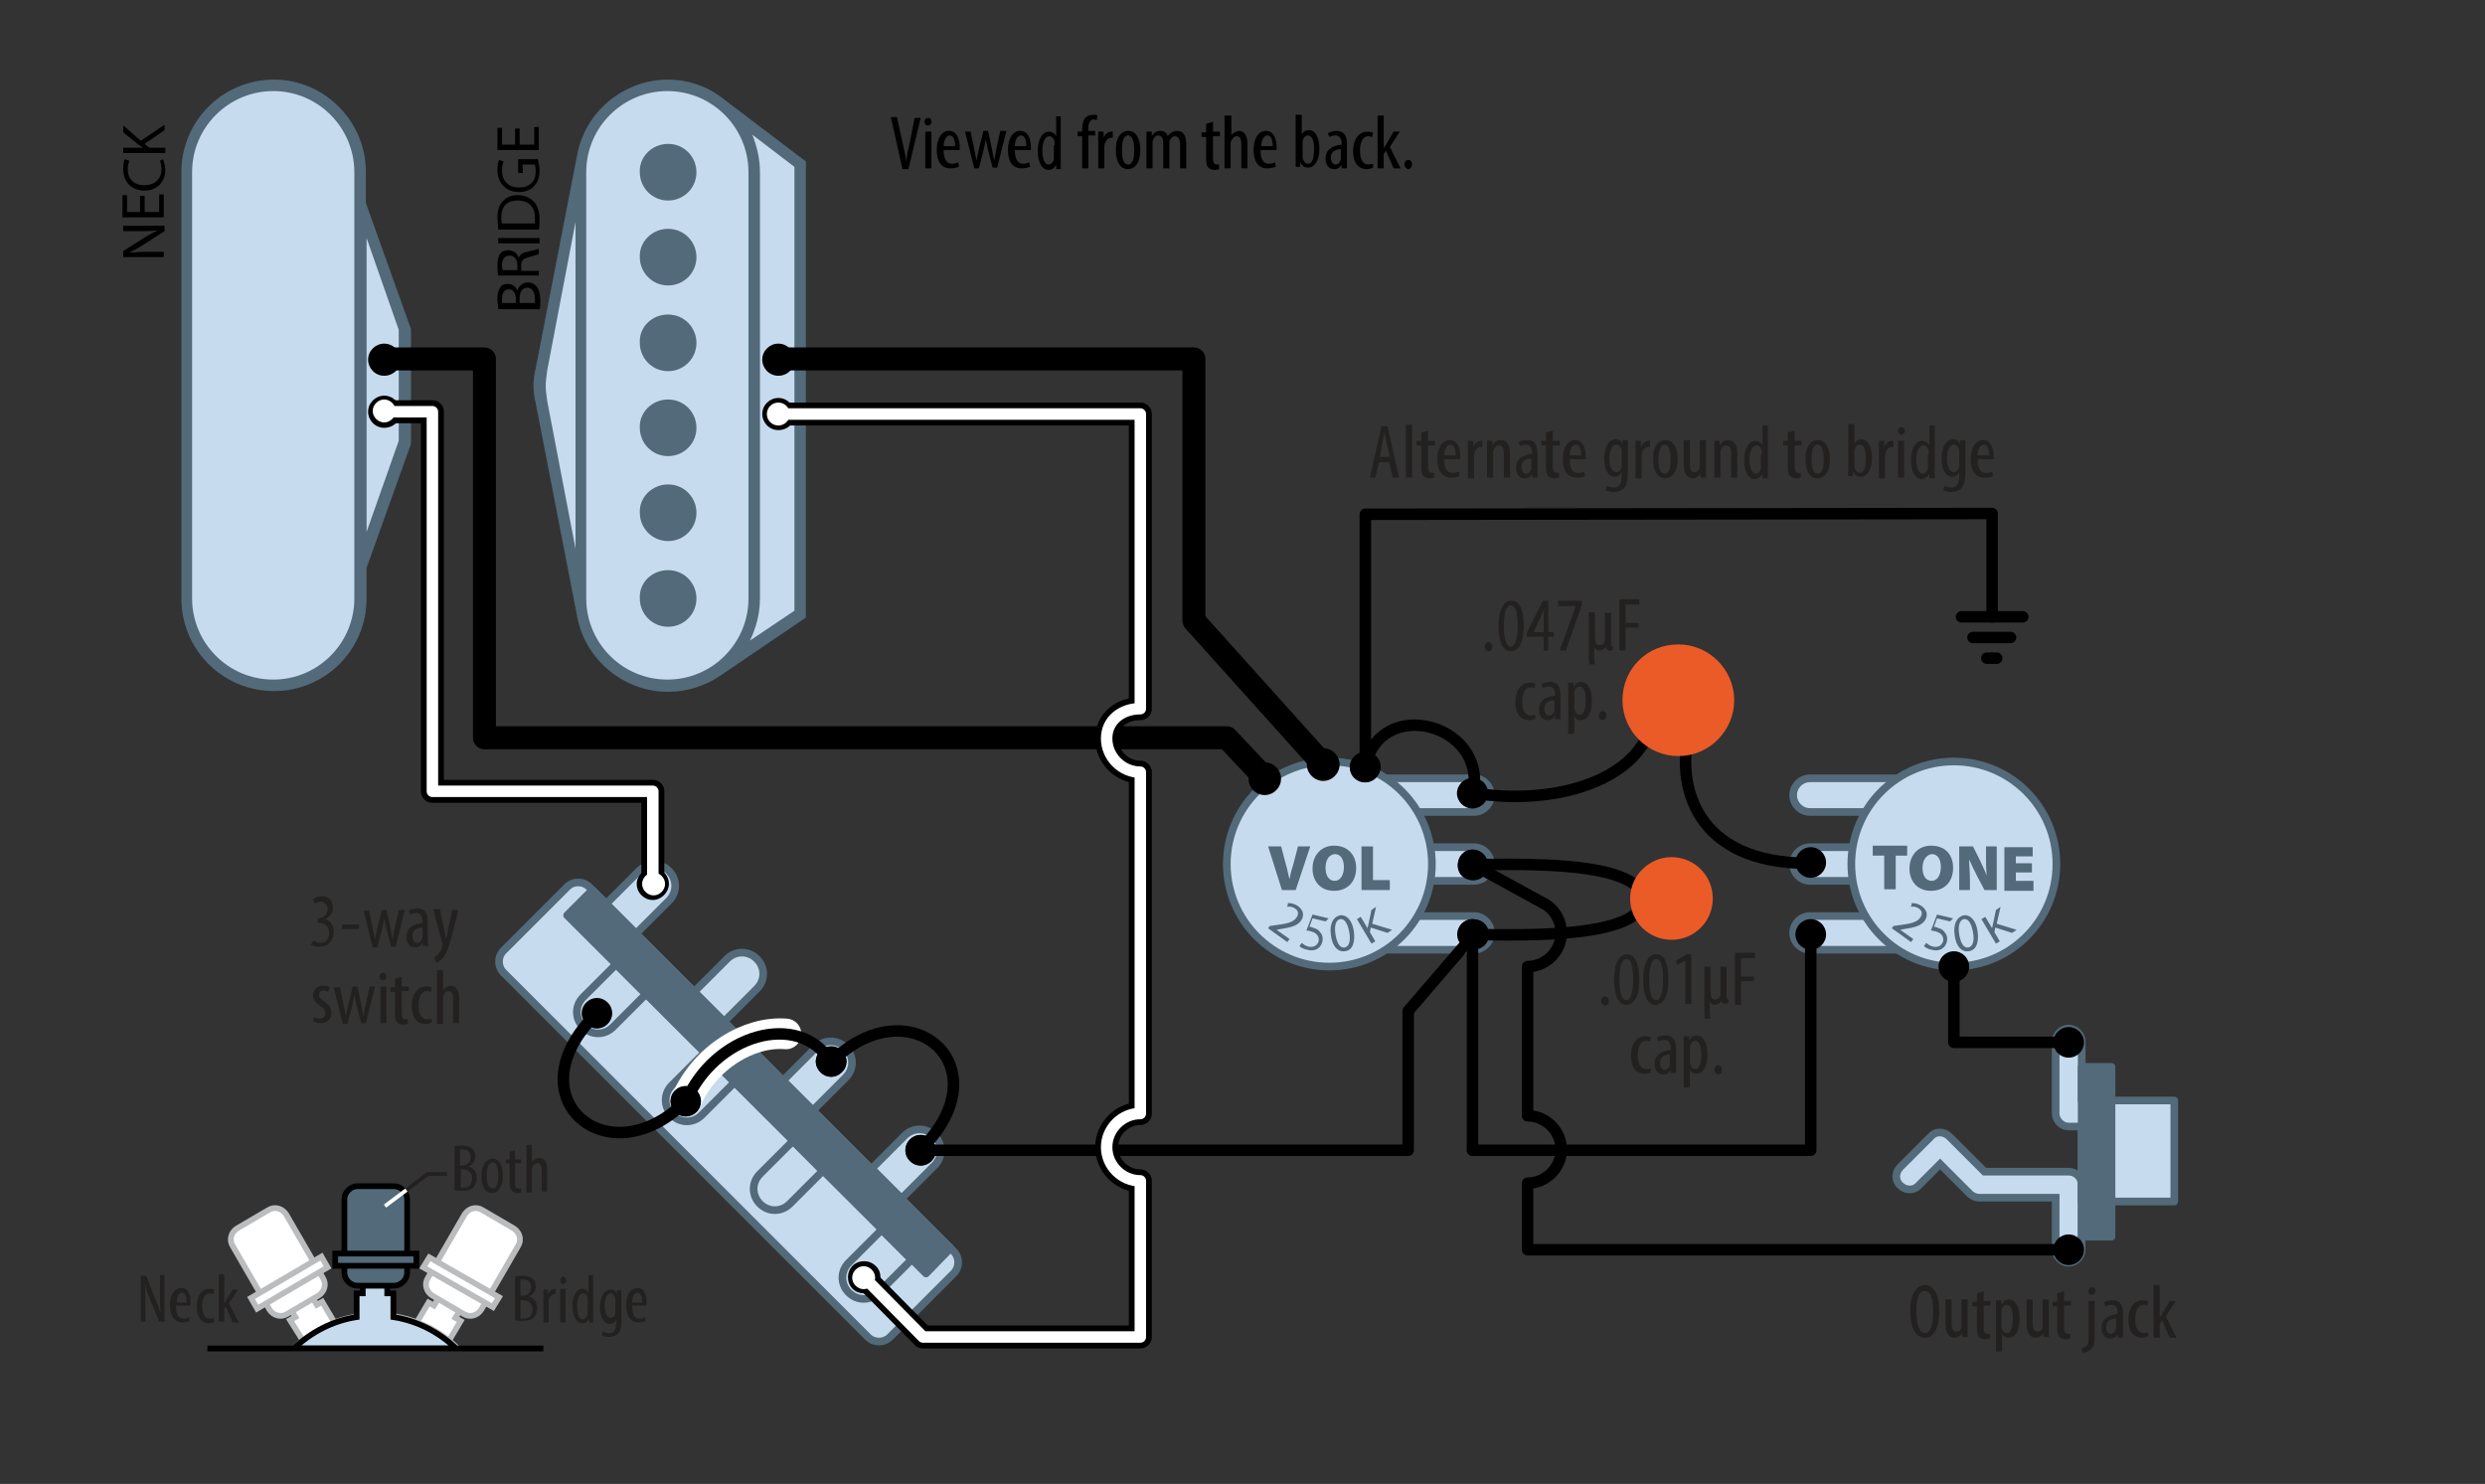 <?xml version="1.0" encoding="utf-8"?>
<!-- Generator: Adobe Illustrator 26.5.0, SVG Export Plug-In . SVG Version: 6.00 Build 0)  -->
<svg version="1.1" id="Layer_2" xmlns="http://www.w3.org/2000/svg" xmlns:xlink="http://www.w3.org/1999/xlink" x="0px" y="0px"
	 viewBox="0 0 324.7 193.9" style="enable-background:new 0 0 324.7 193.9;" xml:space="preserve">
<rect x="0" y="0" width="324.7" height="193.9" fill="#333333" stroke="none"/>
<style type="text/css">
	.st0{fill:#232020;}
	.st1{fill:#C7DBEE;stroke:#526A7A;stroke-miterlimit:10;}
	.st2{fill:#526A7A;stroke:#526A7A;stroke-linejoin:round;stroke-miterlimit:10;}
	.st3{fill:#C7DBEE;stroke:#526A7A;stroke-linejoin:round;stroke-miterlimit:10;}
	.st4{fill:#526A7A;}
	.st5{fill:none;stroke:#000000;stroke-width:1.5;stroke-linecap:round;stroke-linejoin:round;}
	.st6{fill:none;stroke:#000000;stroke-width:1.5;stroke-linejoin:round;}
	.st7{fill:#EA5B28;}
	.st8{fill:#C7DBEE;}
	.st9{fill:none;stroke:#000000;stroke-width:3;stroke-linejoin:round;}
	.st10{fill:none;stroke:#000000;stroke-width:3;stroke-linecap:round;stroke-linejoin:round;}
	.st11{fill:none;stroke:#FFFFFF;stroke-width:1.5;stroke-linecap:round;stroke-linejoin:round;}
	.st12{fill:#FFFFFF;}
	.st13{fill:#FFFFFF;stroke:#BABCBE;stroke-width:0.75;stroke-miterlimit:10;}
	.st14{fill:#C7DBEE;stroke:#000000;stroke-width:0.75;stroke-miterlimit:10;}
	.st15{fill:#526A7A;stroke:#000000;stroke-width:0.75;stroke-miterlimit:10;}
	.st16{fill:none;stroke:#000000;stroke-width:0.75;stroke-miterlimit:10;}
	.st17{fill:none;stroke:#232020;stroke-width:0.5;stroke-miterlimit:10;}
	.st18{fill:none;stroke:#FFFFFF;stroke-width:0.5;stroke-miterlimit:10;}
	.st19{fill:none;stroke:#FFFFFF;stroke-width:4;stroke-linecap:round;stroke-linejoin:round;stroke-miterlimit:10;}
	.st20{fill:none;stroke:#000000;stroke-width:1.5;stroke-linecap:round;stroke-linejoin:round;stroke-miterlimit:10;}
</style>
<g>
	<g>
		<path class="st0" d="M41,122.9c0.2,0.1,0.5,0.3,0.9,0.3c0.7,0,1.1-0.5,1.1-1.3c0-0.8-0.5-1.3-1.3-1.3h-0.2v-0.6h0.1
			c0.5,0,1.2-0.4,1.2-1.2c0-0.6-0.4-1-0.9-1c-0.3,0-0.6,0.2-0.8,0.3l-0.2-0.6c0.2-0.2,0.7-0.4,1.2-0.4c0.9,0,1.4,0.7,1.4,1.5
			c0,0.6-0.3,1.2-1,1.5v0c0.6,0.2,1.1,0.7,1.1,1.7c0,1.1-0.7,1.9-1.9,1.9c-0.4,0-0.9-0.1-1.1-0.3L41,122.9z"/>
		<path class="st0" d="M46.9,120.8v0.6h-2.2v-0.6H46.9z"/>
		<path class="st0" d="M48.2,118.9l0.5,2.4c0.1,0.5,0.2,1,0.3,1.5h0c0.1-0.5,0.2-1.1,0.3-1.5l0.6-2.4h0.6l0.5,2.3
			c0.1,0.5,0.2,1,0.3,1.6h0c0.1-0.5,0.1-1,0.3-1.6l0.5-2.3h0.8l-1.2,4.8h-0.6l-0.6-2.3c-0.1-0.5-0.2-0.9-0.3-1.4h0
			c-0.1,0.6-0.2,1-0.3,1.5l-0.6,2.3h-0.6l-1.2-4.8H48.2z"/>
		<path class="st0" d="M55.3,123.7l-0.1-0.5h0c-0.2,0.4-0.5,0.6-1,0.6c-0.6,0-1.1-0.5-1.1-1.4c0-1.2,1-1.7,2.1-1.8v-0.2
			c0-0.6-0.2-1.1-0.8-1.1c-0.3,0-0.6,0.1-0.8,0.2l-0.2-0.5c0.2-0.1,0.6-0.3,1.1-0.3c1,0,1.4,0.6,1.4,1.7v2.1c0,0.4,0,0.8,0.1,1.1
			H55.3z M55.2,121.2c-0.4,0-1.3,0.1-1.3,1.1c0,0.6,0.3,0.9,0.6,0.9c0.3,0,0.6-0.2,0.7-0.7c0-0.1,0-0.2,0-0.3V121.2z"/>
		<path class="st0" d="M57.5,118.9l0.6,2.8c0.1,0.4,0.1,0.7,0.2,1h0c0.1-0.3,0.1-0.6,0.2-1l0.6-2.8h0.8l-0.8,3.1
			c-0.3,1.2-0.6,2.4-1.2,3.1c-0.3,0.4-0.7,0.7-0.9,0.7l-0.3-0.7c0.2-0.1,0.5-0.3,0.7-0.6c0.2-0.2,0.4-0.6,0.4-0.8c0-0.1,0-0.2,0-0.2
			c0-0.1,0-0.1,0-0.2l-1.2-4.5H57.5z"/>
		<path class="st0" d="M41,132.9c0.2,0.1,0.5,0.2,0.8,0.2c0.4,0,0.7-0.3,0.7-0.7c0-0.4-0.1-0.6-0.6-0.9c-0.6-0.4-1-0.8-1-1.4
			c0-0.8,0.6-1.3,1.3-1.3c0.4,0,0.7,0.1,0.9,0.2l-0.2,0.6c-0.2-0.1-0.4-0.2-0.6-0.2c-0.4,0-0.6,0.3-0.6,0.6c0,0.3,0.1,0.5,0.6,0.8
			c0.6,0.4,1,0.8,1,1.5c0,1-0.7,1.4-1.4,1.4c-0.4,0-0.7-0.1-1-0.3L41,132.9z"/>
		<path class="st0" d="M44.4,128.9l0.5,2.4c0.1,0.5,0.2,1,0.3,1.5h0c0.1-0.5,0.2-1.1,0.3-1.5l0.6-2.4h0.6l0.5,2.3
			c0.1,0.5,0.2,1,0.3,1.6h0c0.1-0.5,0.1-1,0.3-1.6l0.5-2.3H49l-1.2,4.8h-0.6l-0.6-2.3c-0.1-0.5-0.2-0.9-0.3-1.4h0
			c-0.1,0.6-0.2,1-0.3,1.5l-0.6,2.3h-0.6l-1.2-4.8H44.4z"/>
		<path class="st0" d="M50.5,127.6c0,0.3-0.2,0.5-0.5,0.5c-0.2,0-0.4-0.2-0.4-0.5s0.2-0.5,0.4-0.5C50.3,127.1,50.5,127.3,50.5,127.6
			z M49.7,133.7v-4.8h0.8v4.8H49.7z"/>
		<path class="st0" d="M52.5,127.6v1.3h0.9v0.6h-0.9v2.9c0,0.6,0.2,0.8,0.5,0.8c0.1,0,0.2,0,0.3,0l0,0.6c-0.1,0-0.3,0.1-0.6,0.1
			c-0.3,0-0.6-0.1-0.8-0.3c-0.2-0.2-0.3-0.5-0.3-1.2v-2.8h-0.6v-0.6h0.6v-1.1L52.5,127.6z"/>
		<path class="st0" d="M56.4,133.6c-0.2,0.1-0.5,0.2-0.8,0.2c-1.1,0-1.8-0.8-1.8-2.4c0-1.4,0.7-2.5,1.9-2.5c0.3,0,0.5,0.1,0.7,0.1
			l-0.1,0.6c-0.1,0-0.3-0.1-0.5-0.1c-0.8,0-1.1,0.9-1.1,1.9c0,1.1,0.4,1.8,1.1,1.8c0.2,0,0.4,0,0.6-0.1L56.4,133.6z"/>
		<path class="st0" d="M57.1,126.8h0.8v2.6h0c0.1-0.2,0.2-0.3,0.4-0.4c0.2-0.1,0.4-0.2,0.6-0.2c0.6,0,1.1,0.5,1.1,1.7v3.2h-0.8v-3.1
			c0-0.6-0.1-1.1-0.6-1.1c-0.4,0-0.6,0.3-0.7,0.8c0,0.1,0,0.2,0,0.4v3.1h-0.8V126.8z"/>
	</g>
	<g>
		<path class="st1" d="M124.6,163.5c0.8,0.8,0.8,2.1,0,2.9l-8.3,8.3c-0.8,0.8-2.1,0.8-2.9,0l-47.6-47.6c-0.8-0.8-0.8-2.1,0-2.9
			l8.3-8.3c0.8-0.8,2.1-0.8,2.9,0L124.6,163.5z"/>
		<g>
			<path class="st1" d="M115.2,160.7l-4.3,4.3c-1.1,1.1-1.1,2.8,0,3.9c1.1,1.1,2.8,1.1,3.9,0l4.3-4.3L115.2,160.7z"/>
			<path class="st1" d="M103.6,149.1l-4.3,4.3c-1.1,1.1-1.1,2.8,0,3.9c1.1,1.1,2.8,1.1,3.9,0l4.3-4.3L103.6,149.1z"/>
			<path class="st1" d="M92.1,137.5l-4.3,4.3c-1.1,1.1-1.1,2.8,0,3.9c1.1,1.1,2.8,1.1,3.9,0l4.3-4.3L92.1,137.5z"/>
			<path class="st1" d="M80.5,126l-4.3,4.3c-1.1,1.1-1.1,2.8,0,3.9c1.1,1.1,2.8,1.1,3.9,0l4.3-4.3L80.5,126z"/>
			<path class="st1" d="M113.9,152.7l4.3-4.3c1.1-1.1,2.8-1.1,3.9,0c1.1,1.1,1.1,2.8,0,3.9l-4.3,4.3L113.9,152.7z"/>
			<path class="st1" d="M102.3,141.2l4.3-4.3c1.1-1.1,2.8-1.1,3.9,0c1.1,1.1,1.1,2.8,0,3.9l-4.3,4.3L102.3,141.2z"/>
			<path class="st1" d="M90.7,129.6l4.3-4.3c1.1-1.1,2.8-1.1,3.9,0c1.1,1.1,1.1,2.8,0,3.9l-4.3,4.3L90.7,129.6z"/>
			<path class="st1" d="M79.2,118.1l4.3-4.3c1.1-1.1,2.8-1.1,3.9,0c1.1,1.1,1.1,2.8,0,3.9l-4.3,4.3L79.2,118.1z"/>
		</g>
		<polygon class="st2" points="74.1,119.6 121,166.4 124.2,163.1 77.4,116.3 		"/>
	</g>
</g>
<g>
	<path class="st1" d="M272,154.8c0-1-0.8-1.7-1.7-1.7h-11l-4.6-4.6c-0.7-0.7-1.8-0.7-2.4,0l-4,4c-0.7,0.7-0.7,1.8,0,2.4
		c0.7,0.7,1.8,0.7,2.4,0l2.8-2.8l3.9,3.9c0.3,0.3,0.8,0.5,1.2,0.5l0,0h10v6.8c0,0.9,0.8,1.7,1.7,1.7s1.7-0.8,1.7-1.7L272,154.8z"/>
	<g>
		<g>
			<path class="st3" d="M272,157h12.1v-13.2H272v-7.7c0-0.9-0.8-1.7-1.7-1.7s-1.7,0.8-1.7,1.7v9.4c0,0.9,0.8,1.7,1.7,1.7h1.7V157z"
				/>
		</g>
	</g>
	<rect x="272" y="139.4" class="st2" width="3.9" height="22.2"/>
</g>
<g>
	<g>
		<g>
			<path class="st1" d="M174.3,110.7h18.3c1.2,0,2.2,1,2.2,2.2c0,1.2-1,2.2-2.2,2.2h-18.3V110.7z"/>
			<path class="st1" d="M174.3,101.7h18.3c1.2,0,2.2,1,2.2,2.2c0,1.2-1,2.2-2.2,2.2h-18.3V101.7z"/>
			<path class="st1" d="M174.3,119.7h18.3c1.2,0,2.2,1,2.2,2.2c0,1.2-1,2.2-2.2,2.2h-18.3V119.7z"/>
		</g>
		<g>
			<path class="st1" d="M173.7,126.3c7.4,0,13.4-6,13.4-13.4c0-7.4-6-13.4-13.4-13.4c-7.4,0-13.4,6-13.4,13.4
				C160.3,120.3,166.3,126.3,173.7,126.3z"/>
		</g>
	</g>
	<g>
		<path class="st4" d="M167.5,116.3l-1.8-5.7h1.7l0.6,2.3c0.2,0.6,0.3,1.3,0.5,2h0c0.1-0.7,0.3-1.4,0.5-2l0.6-2.3h1.6l-1.9,5.7
			H167.5z"/>
		<path class="st4" d="M177.2,113.4c0,1.8-1.1,3-2.9,3c-1.8,0-2.8-1.3-2.8-2.9c0-1.7,1.1-3,2.8-3
			C176.2,110.5,177.2,111.8,177.2,113.4z M173.2,113.4c0,1.1,0.5,1.7,1.2,1.7c0.7,0,1.2-0.7,1.2-1.8c0-1-0.4-1.7-1.2-1.7
			C173.6,111.7,173.2,112.4,173.2,113.4z"/>
		<path class="st4" d="M177.9,110.6h1.5v4.4h2.2v1.3h-3.7V110.6z"/>
	</g>
	<g>
		<path class="st4" d="M165.7,121.3l0.2-0.3l0.7-0.1c1.6-0.2,2.4-0.4,2.8-1c0.3-0.4,0.3-0.9-0.2-1.2c-0.3-0.2-0.7-0.3-1-0.2l0.1-0.5
			c0.4,0,0.9,0.1,1.3,0.4c0.8,0.6,0.8,1.3,0.4,1.9c-0.5,0.7-1.4,0.9-2.7,1.1l-0.5,0.1l0,0l1.7,1.2l-0.3,0.4L165.7,121.3z"/>
		<path class="st4" d="M173.2,120.4l-1.7-0.4l-0.4,1.1c0.1,0,0.2,0,0.4,0.1c0.3,0.1,0.7,0.2,0.9,0.5c0.3,0.3,0.5,0.7,0.4,1.3
			c-0.2,0.9-1,1.4-2,1.1c-0.5-0.1-0.9-0.3-1-0.5l0.3-0.4c0.2,0.2,0.5,0.4,0.9,0.5c0.6,0.1,1.1-0.1,1.3-0.7c0.1-0.6-0.2-1.1-1-1.3
			c-0.3-0.1-0.5-0.1-0.6-0.1l0.8-2.1l2.1,0.5L173.2,120.4z"/>
		<path class="st4" d="M176.9,121.7c0.2,1.5-0.2,2.5-1.2,2.6c-0.9,0.1-1.6-0.6-1.8-2.1c-0.2-1.5,0.3-2.4,1.2-2.6
			C176,119.5,176.7,120.3,176.9,121.7z M174.5,122.1c0.2,1.2,0.6,1.8,1.2,1.7c0.6-0.1,0.8-0.9,0.6-2c-0.2-1.1-0.6-1.8-1.2-1.7
			C174.6,120.2,174.3,120.9,174.5,122.1z"/>
		<path class="st4" d="M177.3,120.1l0.5-0.3l0.9,1.5l0,0c0-0.2,0.1-0.4,0.1-0.5l0.4-1.9l0.6-0.4l-0.5,2.2l2.6,0.8l-0.6,0.4l-2.2-0.7
			l-0.1,0.6l0.7,1.2l-0.5,0.3L177.3,120.1z"/>
	</g>
</g>
<g>
	<g>
		<g>
			<g>
				<g>
					<path class="st1" d="M254.8,110.7h-18.3c-1.2,0-2.2,1-2.2,2.2c0,1.2,1,2.2,2.2,2.2h18.3V110.7z"/>
					<path class="st1" d="M254.8,101.7h-18.3c-1.2,0-2.2,1-2.2,2.2c0,1.2,1,2.2,2.2,2.2h18.3V101.7z"/>
					<path class="st1" d="M254.8,119.7h-18.3c-1.2,0-2.2,1-2.2,2.2c0,1.2,1,2.2,2.2,2.2h18.3V119.7z"/>
				</g>
				<g>
					<path class="st1" d="M255.3,126.3c-7.4,0-13.4-6-13.4-13.4c0-7.4,6-13.4,13.4-13.4c7.4,0,13.4,6,13.4,13.4
						C268.7,120.3,262.7,126.3,255.3,126.3z"/>
				</g>
			</g>
		</g>
	</g>
	<g>
		<path class="st4" d="M246.2,111.8h-1.5v-1.3h4.5v1.3h-1.5v4.4h-1.5V111.8z"/>
		<path class="st4" d="M255.2,113.4c0,1.8-1.1,3-2.9,3c-1.8,0-2.8-1.3-2.8-2.9c0-1.7,1.1-3,2.8-3
			C254.3,110.5,255.2,111.8,255.2,113.4z M251.2,113.4c0,1.1,0.5,1.7,1.2,1.7s1.2-0.7,1.2-1.8c0-1-0.4-1.7-1.2-1.7
			C251.7,111.7,251.2,112.4,251.2,113.4z"/>
		<path class="st4" d="M256,116.3v-5.7h1.8l0.9,1.8c0.3,0.6,0.6,1.3,0.9,2h0c-0.1-0.8-0.1-1.6-0.1-2.4v-1.4h1.4v5.7h-1.6l-1-1.9
			c-0.3-0.6-0.7-1.4-1-2.1h0c0,0.8,0.1,1.6,0.1,2.6v1.4H256z"/>
		<path class="st4" d="M265.5,114h-2.1v1.1h2.3v1.3h-3.8v-5.7h3.7v1.2h-2.2v0.9h2.1V114z"/>
	</g>
	<g>
		<path class="st4" d="M247.2,121.3l0.2-0.3l0.7-0.1c1.6-0.2,2.4-0.4,2.8-1c0.3-0.4,0.3-0.9-0.2-1.2c-0.3-0.2-0.7-0.3-1-0.2l0.1-0.5
			c0.4,0,0.9,0.1,1.3,0.4c0.8,0.6,0.8,1.3,0.4,1.9c-0.5,0.7-1.4,0.9-2.7,1.1l-0.5,0.1l0,0l1.7,1.2l-0.3,0.4L247.2,121.3z"/>
		<path class="st4" d="M254.8,120.4l-1.7-0.4l-0.4,1.1c0.1,0,0.2,0,0.4,0.1c0.3,0.1,0.7,0.2,0.9,0.5c0.3,0.3,0.5,0.7,0.4,1.3
			c-0.2,0.9-1,1.4-2,1.1c-0.5-0.1-0.9-0.3-1-0.5l0.3-0.4c0.2,0.2,0.5,0.4,0.9,0.5c0.6,0.1,1.1-0.1,1.3-0.7c0.1-0.6-0.2-1.1-1-1.3
			c-0.3-0.1-0.5-0.1-0.6-0.1l0.8-2.1l2.1,0.5L254.8,120.4z"/>
		<path class="st4" d="M258.4,121.7c0.2,1.5-0.2,2.5-1.2,2.6c-0.9,0.1-1.6-0.6-1.8-2.1c-0.2-1.5,0.3-2.4,1.2-2.6
			C257.5,119.5,258.2,120.3,258.4,121.7z M256,122.1c0.2,1.2,0.6,1.8,1.2,1.7c0.6-0.1,0.8-0.9,0.6-2c-0.2-1.1-0.6-1.8-1.2-1.7
			C256.1,120.2,255.8,120.9,256,122.1z"/>
		<path class="st4" d="M258.9,120.1l0.5-0.3l0.9,1.5l0,0c0-0.2,0.1-0.4,0.1-0.5l0.4-1.9l0.6-0.4l-0.5,2.2l2.6,0.8l-0.6,0.4l-2.2-0.7
			l-0.1,0.6l0.7,1.2l-0.5,0.3L258.9,120.1z"/>
	</g>
</g>
<g>
	<g>
		<path class="st5" d="M178.4,100.2c1.8-9.3,15.9-5.7,14.1,3.4"/>
		<g>
			<path d="M180.3,100.6c-0.2,1.1-1.2,1.8-2.3,1.6c-1.1-0.2-1.8-1.2-1.6-2.3c0.2-1.1,1.2-1.8,2.3-1.6S180.5,99.5,180.3,100.6z"/>
		</g>
		<g>
			<path d="M190.5,103.3c-0.2,1.1,0.5,2.1,1.6,2.3c1.1,0.2,2.1-0.5,2.3-1.6c0.2-1.1-0.5-2.1-1.6-2.3
				C191.8,101.5,190.7,102.2,190.5,103.3z"/>
		</g>
	</g>
</g>
<g>
	<path class="st0" d="M253.4,171.3c0,2.5-0.9,3.5-1.9,3.5c-1.1,0-1.9-1.2-1.9-3.5c0-2.2,0.8-3.4,2-3.4
		C252.7,168,253.4,169.2,253.4,171.3z M250.4,171.4c0,1.4,0.3,2.8,1.1,2.8c0.9,0,1.1-1.5,1.1-2.8c0-1.3-0.2-2.7-1.1-2.7
		C250.6,168.6,250.4,170,250.4,171.4z"/>
	<path class="st0" d="M257.1,173.4c0,0.5,0,1,0,1.3h-0.7l0-0.5h0c-0.1,0.2-0.5,0.6-1,0.6c-0.8,0-1.2-0.7-1.2-1.9v-3.1h0.8v2.9
		c0,0.8,0.1,1.3,0.6,1.3c0.5,0,0.7-0.4,0.7-0.6c0-0.1,0-0.3,0-0.4v-3.2h0.8V173.4z"/>
	<path class="st0" d="M259.2,168.7v1.3h0.9v0.6h-0.9v2.9c0,0.6,0.2,0.8,0.5,0.8c0.1,0,0.2,0,0.3,0l0,0.6c-0.1,0-0.3,0.1-0.6,0.1
		c-0.3,0-0.6-0.1-0.8-0.3c-0.2-0.2-0.3-0.5-0.3-1.2v-2.8h-0.6v-0.6h0.6v-1.1L259.2,168.7z"/>
	<path class="st0" d="M260.8,171.4c0-0.7,0-1.2,0-1.5h0.7l0,0.6h0c0.3-0.5,0.6-0.7,1-0.7c0.8,0,1.4,0.9,1.4,2.5
		c0,1.8-0.7,2.5-1.5,2.5c-0.5,0-0.7-0.3-0.8-0.6h0v2.4h-0.8V171.4z M261.5,173c0,0.2,0,0.3,0,0.4c0.2,0.7,0.5,0.8,0.7,0.8
		c0.6,0,0.8-0.9,0.8-1.9c0-1-0.2-1.8-0.8-1.8c-0.4,0-0.7,0.4-0.7,0.9c0,0.1,0,0.2,0,0.4V173z"/>
	<path class="st0" d="M267.7,173.4c0,0.5,0,1,0,1.3H267l0-0.5h0c-0.1,0.2-0.5,0.6-1,0.6c-0.8,0-1.2-0.7-1.2-1.9v-3.1h0.8v2.9
		c0,0.8,0.1,1.3,0.6,1.3c0.5,0,0.7-0.4,0.7-0.6c0-0.1,0-0.3,0-0.4v-3.2h0.8V173.4z"/>
	<path class="st0" d="M269.7,168.7v1.3h0.9v0.6h-0.9v2.9c0,0.6,0.2,0.8,0.5,0.8c0.1,0,0.2,0,0.3,0l0,0.6c-0.1,0-0.3,0.1-0.6,0.1
		c-0.3,0-0.6-0.1-0.8-0.3c-0.2-0.2-0.3-0.5-0.3-1.2v-2.8h-0.6v-0.6h0.6v-1.1L269.7,168.7z"/>
	<path class="st0" d="M272,176.2c0.2-0.1,0.5-0.1,0.7-0.4c0.2-0.3,0.2-0.6,0.2-1.5v-4.3h0.8v4.5c0,1-0.1,1.5-0.5,1.8
		c-0.3,0.3-0.8,0.4-1.1,0.5L272,176.2z M273.8,168.7c0,0.3-0.2,0.5-0.5,0.5c-0.2,0-0.5-0.2-0.4-0.5c0-0.3,0.2-0.5,0.5-0.5
		C273.6,168.2,273.8,168.4,273.8,168.7z"/>
	<path class="st0" d="M276.7,174.8l0-0.5h0c-0.2,0.4-0.5,0.6-1,0.6c-0.6,0-1.1-0.5-1.1-1.4c0-1.2,1-1.7,2.1-1.8v-0.1
		c0-0.7-0.2-1.1-0.8-1.1c-0.3,0-0.6,0.1-0.8,0.2l-0.2-0.5c0.2-0.2,0.6-0.3,1.1-0.3c1,0,1.4,0.6,1.4,1.7v2.1c0,0.4,0,0.8,0,1.1H276.7
		z M276.5,172.3c-0.4,0-1.3,0.1-1.3,1.1c0,0.6,0.3,0.9,0.6,0.9c0.3,0,0.6-0.2,0.7-0.7c0-0.1,0-0.2,0-0.3V172.3z"/>
	<path class="st0" d="M280.7,174.6c-0.2,0.1-0.5,0.2-0.8,0.2c-1.1,0-1.8-0.8-1.8-2.4c0-1.4,0.7-2.5,1.9-2.5c0.3,0,0.5,0.1,0.7,0.1
		l-0.1,0.6c-0.1,0-0.3-0.1-0.5-0.1c-0.8,0-1.1,0.9-1.1,1.9c0,1.1,0.4,1.8,1.1,1.8c0.2,0,0.4,0,0.6-0.1L280.7,174.6z"/>
	<path class="st0" d="M282.2,172.2L282.2,172.2c0.1-0.2,0.2-0.4,0.3-0.5l1-1.7h0.8l-1.3,2l1.4,2.8h-0.9l-1-2.3l-0.3,0.5v1.8h-0.8
		v-6.9h0.8V172.2z"/>
</g>
<g>
	<g>
		<path class="st5" d="M216.2,91.9c0,9.6-12.3,13.6-23.8,11.7"/>
		<g>
			<path d="M214.3,91.9c0-1.1,0.9-2,2-2c1.1,0,2,0.9,2,2c0,1.1-0.9,2-2,2C215.2,93.9,214.3,93,214.3,91.9z"/>
		</g>
		<g>
			<path d="M192.7,101.7c-1.1-0.2-2.1,0.6-2.3,1.6c-0.2,1.1,0.6,2.1,1.6,2.3c1.1,0.2,2.1-0.6,2.3-1.6S193.8,101.9,192.7,101.7z"/>
		</g>
	</g>
</g>
<g>
	<g>
		<path class="st6" d="M220.9,94.8c-2.2,7.8,0.6,18.1,15.6,18"/>
		<g>
			<path d="M236.6,114.7c1.1,0,2-0.9,2-2s-0.9-2-2-2c-1.1,0-2,0.9-2,2S235.5,114.7,236.6,114.7z"/>
		</g>
	</g>
</g>
<path class="st7" d="M219.3,84.2c4,0,7.3,3.3,7.3,7.3c0,4-3.3,7.3-7.3,7.3c-4,0-7.3-3.3-7.3-7.3C212,87.4,215.2,84.2,219.3,84.2"/>
<g>
	<path class="st0" d="M194,84.5c0-0.3,0.2-0.6,0.5-0.6c0.3,0,0.5,0.2,0.5,0.6c0,0.3-0.2,0.6-0.5,0.6C194.3,85.1,194,84.9,194,84.5z"
		/>
	<path class="st0" d="M199.1,81.8c0,2.4-0.8,3.3-1.7,3.3c-1,0-1.6-1.2-1.6-3.3c0-2.2,0.7-3.3,1.7-3.3
		C198.5,78.4,199.1,79.7,199.1,81.8z M196.5,81.8c0,1.6,0.3,2.7,0.9,2.7c0.6,0,0.9-1.1,0.9-2.7c0-1.5-0.2-2.7-0.9-2.7
		C196.8,79.1,196.5,80.2,196.5,81.8z"/>
	<path class="st0" d="M201.7,85v-1.8h-2.2v-0.5l2.1-4.2h0.7v4.1h0.7v0.6h-0.7V85H201.7z M201.7,82.6v-1.8c0-0.4,0-0.8,0.1-1.3h0
		c-0.2,0.5-0.4,0.8-0.5,1.2l-0.9,1.9v0H201.7z"/>
	<path class="st0" d="M206.7,78.5V79l-2.1,6h-0.8l2.1-5.8v0h-2.3v-0.7H206.7z"/>
	<path class="st0" d="M209.8,84.5c-0.1,0.2-0.4,0.5-0.8,0.5c-0.3,0-0.5-0.1-0.7-0.4v0.7c0,0.6,0,1.2,0.1,1.5h-0.7
		c-0.1-0.2-0.1-0.7-0.1-1.5v-5.3h0.8v3.2c0,0.6,0.1,1.1,0.6,1.1c0.5,0,0.7-0.4,0.7-0.6c0-0.1,0-0.3,0-0.4v-3.2h0.8V84
		c0,0.4,0.1,0.5,0.3,0.5l-0.1,0.5c-0.1,0-0.1,0-0.2,0C210.2,85.1,209.9,84.9,209.8,84.5L209.8,84.5z"/>
	<path class="st0" d="M211.6,78.3h2.6v0.7h-1.8v2.4h1.7V82h-1.7V85h-0.8V78.3z"/>
	<path class="st0" d="M200.6,93.9c-0.2,0.1-0.5,0.2-0.8,0.2c-1.1,0-1.8-0.8-1.8-2.4c0-1.4,0.7-2.5,1.9-2.5c0.3,0,0.5,0.1,0.7,0.1
		l-0.1,0.6c-0.1,0-0.3-0.1-0.5-0.1c-0.8,0-1.1,0.9-1.1,1.9c0,1.1,0.4,1.8,1.1,1.8c0.2,0,0.4-0.1,0.6-0.1L200.6,93.9z"/>
	<path class="st0" d="M203.2,94l0-0.5h0c-0.2,0.4-0.5,0.6-1,0.6c-0.6,0-1.1-0.5-1.1-1.4c0-1.2,1-1.7,2.1-1.8v-0.1
		c0-0.6-0.2-1.1-0.8-1.1c-0.3,0-0.6,0.1-0.8,0.2l-0.2-0.5c0.2-0.1,0.6-0.3,1.1-0.3c1,0,1.4,0.6,1.4,1.7v2.1c0,0.4,0,0.8,0,1.1H203.2
		z M203.1,91.5c-0.4,0-1.3,0.1-1.3,1.1c0,0.6,0.3,0.9,0.6,0.9c0.3,0,0.6-0.2,0.7-0.7c0-0.1,0-0.2,0-0.3V91.5z"/>
	<path class="st0" d="M204.9,90.7c0-0.7,0-1.2,0-1.5h0.7l0,0.6h0c0.3-0.5,0.6-0.7,1-0.7c0.8,0,1.4,0.9,1.4,2.5
		c0,1.8-0.7,2.5-1.5,2.5c-0.5,0-0.7-0.3-0.8-0.6h0v2.4h-0.8V90.7z M205.7,92.2c0,0.1,0,0.3,0,0.4c0.2,0.7,0.5,0.8,0.7,0.8
		c0.6,0,0.8-0.9,0.8-1.9c0-1-0.2-1.8-0.8-1.8c-0.4,0-0.7,0.4-0.7,0.9c0,0.1,0,0.2,0,0.4V92.2z"/>
	<path class="st0" d="M208.9,93.5c0-0.3,0.2-0.6,0.5-0.6c0.3,0,0.5,0.2,0.5,0.6c0,0.3-0.2,0.6-0.5,0.6
		C209.1,94.1,208.9,93.9,208.9,93.5z"/>
</g>
<g>
	<g>
		<path class="st6" d="M214.8,118.2c-1.9,3.4-9.6,4.2-22.4,3.9"/>
		<g>
			<path d="M192.5,120.1c-1.1,0-2,0.8-2,1.9c0,1.1,0.8,2,1.9,2c1.1,0,2-0.8,2-1.9C194.4,121.1,193.6,120.2,192.5,120.1z"/>
		</g>
	</g>
</g>
<g>
	<g>
		<path class="st6" d="M214.8,116.9c-1.9-3.4-9.6-4.2-22.4-3.9"/>
		<g>
			<path d="M192.4,111c-1.1,0-1.9,0.9-1.9,2s0.9,1.9,2,1.9c1.1,0,1.9-0.9,1.9-2C194.4,111.9,193.5,111,192.4,111z"/>
		</g>
	</g>
</g>
<path class="st7" d="M218.4,112c3,0,5.4,2.4,5.4,5.4c0,3-2.4,5.4-5.4,5.4c-3,0-5.4-2.4-5.4-5.4C213,114.4,215.5,112,218.4,112"/>
<g>
	<path class="st0" d="M209.2,130.8c0-0.3,0.2-0.6,0.5-0.6c0.3,0,0.5,0.2,0.5,0.6s-0.2,0.6-0.5,0.6
		C209.4,131.3,209.2,131.1,209.2,130.8z"/>
	<path class="st0" d="M214.2,128c0,2.4-0.8,3.3-1.7,3.3c-1,0-1.6-1.2-1.6-3.3c0-2.2,0.7-3.3,1.7-3.3
		C213.6,124.7,214.2,125.9,214.2,128z M211.6,128c0,1.6,0.3,2.7,0.9,2.7c0.6,0,0.9-1.1,0.9-2.7c0-1.5-0.2-2.7-0.9-2.7
		C211.9,125.3,211.6,126.4,211.6,128z"/>
	<path class="st0" d="M218,128c0,2.4-0.8,3.3-1.7,3.3c-1,0-1.6-1.2-1.6-3.3c0-2.2,0.7-3.3,1.7-3.3C217.5,124.7,218,125.9,218,128z
		 M215.5,128c0,1.6,0.3,2.7,0.9,2.7c0.6,0,0.9-1.1,0.9-2.7c0-1.5-0.2-2.7-0.9-2.7C215.8,125.3,215.5,126.4,215.5,128z"/>
	<path class="st0" d="M220.2,125.5L220.2,125.5l-1.1,0.6l-0.1-0.6l1.4-0.8h0.6v6.5h-0.8V125.5z"/>
	<path class="st0" d="M224.9,130.8c-0.1,0.2-0.4,0.5-0.8,0.5c-0.3,0-0.5-0.1-0.7-0.4v0.7c0,0.6,0,1.2,0.1,1.5h-0.7
		c-0.1-0.2-0.1-0.7-0.1-1.5v-5.3h0.8v3.2c0,0.6,0.1,1.1,0.6,1.1c0.5,0,0.7-0.4,0.7-0.7c0-0.1,0-0.3,0-0.4v-3.2h0.8v3.8
		c0,0.4,0.1,0.5,0.3,0.5l-0.1,0.5c-0.1,0-0.1,0-0.2,0C225.3,131.3,225.1,131.2,224.9,130.8L224.9,130.8z"/>
	<path class="st0" d="M226.7,124.5h2.6v0.7h-1.8v2.4h1.7v0.6h-1.7v3.1h-0.8V124.5z"/>
	<path class="st0" d="M215.7,140.1c-0.2,0.1-0.5,0.2-0.8,0.2c-1.1,0-1.8-0.8-1.8-2.4c0-1.4,0.7-2.5,1.9-2.5c0.3,0,0.5,0.1,0.7,0.1
		l-0.1,0.6c-0.1,0-0.3-0.1-0.5-0.1c-0.8,0-1.1,0.9-1.1,1.9c0,1.1,0.4,1.8,1.1,1.8c0.2,0,0.4,0,0.6-0.1L215.7,140.1z"/>
	<path class="st0" d="M218.3,140.3l0-0.5h0c-0.2,0.4-0.5,0.6-1,0.6c-0.6,0-1.1-0.5-1.1-1.4c0-1.2,1-1.7,2.1-1.8V137
		c0-0.7-0.2-1.1-0.8-1.1c-0.3,0-0.6,0.1-0.8,0.2l-0.2-0.5c0.2-0.2,0.6-0.3,1.1-0.3c1,0,1.4,0.6,1.4,1.7v2.1c0,0.4,0,0.8,0,1.1H218.3
		z M218.2,137.8c-0.4,0-1.3,0.1-1.3,1.1c0,0.6,0.3,0.9,0.6,0.9c0.3,0,0.6-0.2,0.7-0.7c0-0.1,0-0.2,0-0.3V137.8z"/>
	<path class="st0" d="M220,136.9c0-0.7,0-1.2,0-1.5h0.7l0,0.6h0c0.3-0.5,0.6-0.7,1-0.7c0.8,0,1.4,0.9,1.4,2.5c0,1.8-0.7,2.5-1.5,2.5
		c-0.5,0-0.7-0.3-0.8-0.6h0v2.4H220V136.9z M220.8,138.5c0,0.2,0,0.3,0,0.4c0.2,0.7,0.5,0.8,0.7,0.8c0.6,0,0.8-0.9,0.8-1.9
		c0-1-0.2-1.8-0.8-1.8c-0.4,0-0.7,0.4-0.7,0.9c0,0.1,0,0.2,0,0.4V138.5z"/>
	<path class="st0" d="M224,139.8c0-0.3,0.2-0.6,0.5-0.6c0.3,0,0.5,0.2,0.5,0.6s-0.2,0.6-0.5,0.6C224.2,140.3,224,140.1,224,139.8z"
		/>
</g>
<g>
	<path d="M117.9,22l-1.5-6.7h0.8l0.7,3.2c0.2,0.8,0.4,1.7,0.5,2.6h0c0.1-0.9,0.3-1.8,0.5-2.6l0.6-3.1h0.8l-1.6,6.7H117.9z"/>
	<path d="M121.7,15.9c0,0.3-0.2,0.5-0.5,0.5c-0.2,0-0.4-0.2-0.4-0.5c0-0.3,0.2-0.5,0.4-0.5C121.6,15.4,121.7,15.6,121.7,15.9z
		 M120.9,22v-4.8h0.8V22H120.9z"/>
	<path d="M123.3,19.6c0,1.5,0.6,1.8,1.1,1.8c0.3,0,0.6-0.1,0.8-0.2l0.1,0.6c-0.3,0.1-0.7,0.2-1.1,0.2c-1.2,0-1.8-0.9-1.8-2.4
		c0-1.6,0.7-2.5,1.6-2.5c1,0,1.4,1,1.4,2.1c0,0.2,0,0.3,0,0.4H123.3z M124.8,19.1c0-1-0.3-1.4-0.7-1.4c-0.5,0-0.8,0.7-0.8,1.4H124.8
		z"/>
	<path d="M126.8,17.1l0.5,2.4c0.1,0.5,0.2,1,0.3,1.5h0c0.1-0.5,0.2-1.1,0.3-1.5l0.6-2.4h0.6l0.5,2.3c0.1,0.5,0.2,1,0.3,1.6h0
		c0.1-0.5,0.2-1,0.3-1.6l0.5-2.3h0.8l-1.2,4.8h-0.6l-0.6-2.3c-0.1-0.5-0.2-0.9-0.3-1.4h0c-0.1,0.6-0.2,1-0.3,1.5l-0.6,2.3h-0.6
		l-1.2-4.8H126.8z"/>
	<path d="M132.6,19.6c0,1.5,0.6,1.8,1.1,1.8c0.3,0,0.6-0.1,0.8-0.2l0.1,0.6c-0.3,0.1-0.7,0.2-1.1,0.2c-1.2,0-1.8-0.9-1.8-2.4
		c0-1.6,0.7-2.5,1.6-2.5c1,0,1.4,1,1.4,2.1c0,0.2,0,0.3,0,0.4H132.6z M134.1,19.1c0-1-0.3-1.4-0.7-1.4c-0.5,0-0.8,0.7-0.8,1.4H134.1
		z"/>
	<path d="M138.6,15.1v5.8c0,0.3,0,0.9,0,1.2H138l0-0.6h0c-0.2,0.4-0.5,0.7-1,0.7c-0.8,0-1.4-0.9-1.4-2.5c0-1.7,0.7-2.5,1.5-2.5
		c0.3,0,0.7,0.2,0.9,0.6h0v-2.6H138.6z M137.8,19c0-0.1,0-0.2,0-0.3c0-0.5-0.3-0.9-0.7-0.9c-0.6,0-0.9,0.9-0.9,1.9
		c0,1,0.3,1.8,0.8,1.8c0.2,0,0.6-0.1,0.7-0.8c0-0.1,0-0.2,0-0.3V19z"/>
	<path d="M141.4,22v-4.2h-0.6v-0.6h0.6v-0.3c0-0.5,0.1-1.1,0.4-1.5c0.3-0.3,0.7-0.4,1-0.4c0.3,0,0.5,0,0.6,0.1l-0.1,0.6
		c-0.1,0-0.2-0.1-0.4-0.1c-0.5,0-0.7,0.6-0.7,1.2v0.3h0.9v0.6h-0.9V22H141.4z"/>
	<path d="M143.5,18.4c0-0.4,0-0.9,0-1.2h0.7l0,0.8h0c0.2-0.5,0.6-0.8,1-0.8c0.1,0,0.1,0,0.2,0v0.8c0,0-0.1,0-0.2,0
		c-0.5,0-0.8,0.5-0.9,1c0,0.1,0,0.3,0,0.4V22h-0.8V18.4z"/>
	<path d="M149,19.6c0,1.9-0.9,2.5-1.6,2.5c-0.9,0-1.6-0.8-1.6-2.5c0-1.8,0.8-2.5,1.6-2.5C148.3,17.1,149,17.9,149,19.6z M146.6,19.6
		c0,0.8,0.1,1.9,0.8,1.9c0.7,0,0.8-1.1,0.8-1.9c0-0.7-0.1-1.9-0.8-1.9C146.7,17.7,146.6,18.8,146.6,19.6z"/>
	<path d="M149.8,18.4c0-0.6,0-0.9,0-1.2h0.7l0,0.6h0c0.2-0.4,0.6-0.7,1.1-0.7c0.5,0,0.8,0.2,1,0.7h0c0.1-0.2,0.3-0.4,0.5-0.5
		c0.2-0.1,0.4-0.2,0.7-0.2c0.7,0,1.2,0.5,1.2,1.7V22h-0.8v-3c0-0.6-0.1-1.2-0.7-1.2c-0.3,0-0.6,0.3-0.7,0.7c0,0.1,0,0.3,0,0.4V22
		H152v-3.2c0-0.5-0.1-1.1-0.7-1.1c-0.3,0-0.6,0.3-0.7,0.8c0,0.1,0,0.3,0,0.4V22h-0.8V18.4z"/>
	<path d="M158.5,15.9v1.3h0.9v0.6h-0.9v2.9c0,0.6,0.2,0.8,0.5,0.8c0.1,0,0.2,0,0.3,0l0,0.6c-0.1,0-0.3,0.1-0.6,0.1
		c-0.3,0-0.6-0.1-0.8-0.3c-0.2-0.2-0.3-0.5-0.3-1.2v-2.8h-0.6v-0.6h0.6v-1.1L158.5,15.9z"/>
	<path d="M160.1,15.1h0.8v2.6h0c0.1-0.2,0.2-0.3,0.4-0.4c0.2-0.1,0.4-0.2,0.6-0.2c0.6,0,1.1,0.5,1.1,1.7V22h-0.8v-3.1
		c0-0.6-0.1-1.1-0.6-1.1c-0.4,0-0.6,0.3-0.8,0.8c0,0.1,0,0.2,0,0.4V22h-0.8V15.1z"/>
	<path d="M164.7,19.6c0,1.5,0.6,1.8,1.1,1.8c0.3,0,0.6-0.1,0.8-0.2l0.1,0.6c-0.3,0.1-0.7,0.2-1.1,0.2c-1.2,0-1.8-0.9-1.8-2.4
		c0-1.6,0.7-2.5,1.6-2.5c1,0,1.4,1,1.4,2.1c0,0.2,0,0.3,0,0.4H164.7z M166.3,19.1c0-1-0.3-1.4-0.7-1.4c-0.5,0-0.8,0.7-0.8,1.4H166.3
		z"/>
	<path d="M169.3,22c0-0.3,0-0.8,0-1.2v-5.8h0.8v2.6h0c0.2-0.5,0.6-0.6,1-0.6c0.7,0,1.3,0.9,1.3,2.4c0,1.7-0.7,2.5-1.5,2.5
		c-0.5,0-0.8-0.3-1-0.7h0l0,0.6H169.3z M170.2,20.3c0,0.1,0,0.2,0,0.3c0.2,0.7,0.5,0.8,0.7,0.8c0.6,0,0.8-0.8,0.8-1.9
		c0-1-0.2-1.8-0.8-1.8c-0.4,0-0.7,0.4-0.7,0.9c0,0.1,0,0.2,0,0.3V20.3z"/>
	<path d="M175.3,22l0-0.5h0c-0.2,0.4-0.5,0.6-1,0.6c-0.6,0-1.1-0.5-1.1-1.4c0-1.2,1-1.7,2.1-1.8v-0.1c0-0.6-0.2-1.1-0.8-1.1
		c-0.3,0-0.6,0.1-0.8,0.2l-0.2-0.5c0.2-0.1,0.6-0.3,1.1-0.3c1,0,1.4,0.6,1.4,1.7v2.1c0,0.4,0,0.8,0,1.1H175.3z M175.2,19.5
		c-0.4,0-1.3,0.1-1.3,1.1c0,0.6,0.3,0.9,0.6,0.9c0.3,0,0.6-0.2,0.7-0.7c0-0.1,0-0.2,0-0.3V19.5z"/>
	<path d="M179.4,21.9c-0.2,0.1-0.5,0.2-0.8,0.2c-1.1,0-1.8-0.8-1.8-2.4c0-1.4,0.7-2.5,1.9-2.5c0.3,0,0.5,0.1,0.7,0.1l-0.1,0.6
		c-0.1,0-0.3-0.1-0.5-0.1c-0.8,0-1.1,0.9-1.1,1.9c0,1.1,0.4,1.8,1.1,1.8c0.2,0,0.4-0.1,0.6-0.1L179.4,21.9z"/>
	<path d="M180.8,19.4L180.8,19.4c0.1-0.2,0.2-0.4,0.3-0.5l1-1.7h0.8l-1.3,2L183,22h-0.9l-1-2.3l-0.3,0.4V22H180v-6.9h0.8V19.4z"/>
	<path d="M183.5,21.5c0-0.3,0.2-0.6,0.5-0.6c0.3,0,0.5,0.2,0.5,0.6c0,0.3-0.2,0.6-0.5,0.6C183.8,22.1,183.5,21.8,183.5,21.5z"/>
</g>
<g>
	<g>
		<g>
			<path d="M65.1,40.3C65.1,40,65,39.5,65,39c0-0.7,0.1-1.1,0.4-1.5c0.2-0.3,0.5-0.4,1-0.4c0.5,0,1,0.3,1.2,0.9h0
				c0.1-0.5,0.6-1.1,1.4-1.1c0.5,0,0.8,0.2,1.1,0.5c0.3,0.4,0.5,1,0.5,1.9c0,0.5,0,0.8-0.1,1.1H65.1z M67.4,39.6v-0.6
				c0-0.7-0.4-1.2-0.9-1.2c-0.6,0-0.9,0.5-0.9,1.2c0,0.3,0,0.5,0,0.6H67.4z M69.9,39.6c0-0.1,0-0.3,0-0.6c0-0.7-0.3-1.4-1-1.4
				c-0.7,0-1,0.6-1,1.4v0.6H69.9z"/>
			<path d="M65.1,36c-0.1-0.4-0.1-0.9-0.1-1.3c0-0.7,0.1-1.2,0.4-1.6c0.2-0.3,0.6-0.4,1-0.4c0.7,0,1.2,0.4,1.4,1h0
				c0.1-0.4,0.5-0.7,1.1-0.8c0.8-0.2,1.3-0.3,1.5-0.4v0.7c-0.2,0.1-0.6,0.2-1.3,0.4c-0.7,0.2-1,0.4-1,1.1v0.7h2.3V36H65.1z
				 M67.6,35.3v-0.7c0-0.7-0.4-1.2-1-1.2c-0.7,0-1,0.5-1,1.2c0,0.3,0,0.6,0.1,0.7H67.6z"/>
			<path d="M65.1,31.1h5.4v0.7h-5.4V31.1z"/>
			<path d="M65.1,29.9C65.1,29.5,65,29,65,28.5c0-1,0.2-1.7,0.7-2.2c0.4-0.5,1.1-0.8,1.9-0.8c0.9,0,1.6,0.3,2.1,0.8
				c0.5,0.5,0.8,1.3,0.8,2.4c0,0.5,0,0.9-0.1,1.3H65.1z M69.9,29.2c0-0.2,0-0.4,0-0.7c0-1.5-0.8-2.3-2.3-2.3c-1.3,0-2.1,0.7-2.1,2.2
				c0,0.4,0,0.6,0.1,0.8H69.9z"/>
			<path d="M70.2,20.6c0.1,0.3,0.3,0.9,0.3,1.7c0,0.8-0.2,1.5-0.7,2c-0.4,0.5-1.2,0.8-2,0.8c-1.6,0-2.8-1.1-2.8-2.9
				c0-0.6,0.1-1.1,0.2-1.3l0.6,0.2c-0.1,0.3-0.2,0.6-0.2,1.2c0,1.3,0.8,2.2,2.2,2.2c1.4,0,2.2-0.8,2.2-2.1c0-0.5-0.1-0.8-0.1-0.9
				h-1.6v1.1h-0.6v-1.8H70.2z"/>
			<path d="M67.9,16.8v2.1h1.9v-2.3h0.6v3h-5.4v-2.9h0.6v2.2h1.7v-2.1H67.9z"/>
		</g>
	</g>
</g>
<path class="st4" d="M87.3,10.4c-5.9,0-10.9,4.3-11.9,9.9l0,0L70,48.1c-0.2,0.7-0.3,1.8-0.3,2.3s0.1,1.6,0.3,2.3l5.4,27.8l0,0
	c1,5.6,6,9.9,11.9,9.9c2.5,0,4.9-0.8,6.8-2.1l11.2-7.6V21.1l-11.2-8.5C92.2,11.2,89.8,10.4,87.3,10.4"/>
<g>
	<path class="st8" d="M71.5,52.4c-0.1-0.6-0.2-1.6-0.2-2c0-0.4,0.1-1.3,0.2-2L75.2,29v42.7L71.5,52.4z"/>
	<path class="st8" d="M103.8,79.8L98,83.7c0.8-1.7,1.3-3.5,1.3-5.5V22.5c0-1.7-0.4-3.4-1-4.9l5.5,4.2V79.8z"/>
	<path class="st8" d="M97.8,78.2V22.5c0-5.8-4.7-10.6-10.6-10.6c-5.8,0-10.6,4.7-10.6,10.6v55.7c0,5.8,4.7,10.6,10.6,10.6
		C93.1,88.8,97.8,84,97.8,78.2z M87.3,18.8c2.1,0,3.7,1.7,3.7,3.7c0,2.1-1.7,3.7-3.7,3.7c-2.1,0-3.7-1.7-3.7-3.7
		C83.5,20.5,85.2,18.8,87.3,18.8z M87.3,29.9c2.1,0,3.7,1.7,3.7,3.7c0,2.1-1.7,3.7-3.7,3.7c-2.1,0-3.7-1.7-3.7-3.7
		C83.5,31.6,85.2,29.9,87.3,29.9z M87.3,41.1c2.1,0,3.7,1.7,3.7,3.7c0,2.1-1.7,3.7-3.7,3.7c-2.1,0-3.7-1.7-3.7-3.7
		C83.5,42.7,85.2,41.1,87.3,41.1z M87.3,52.2c2.1,0,3.7,1.7,3.7,3.7c0,2.1-1.7,3.7-3.7,3.7c-2.1,0-3.7-1.7-3.7-3.7
		C83.5,53.9,85.2,52.2,87.3,52.2z M87.3,63.3c2.1,0,3.7,1.7,3.7,3.7c0,2.1-1.7,3.7-3.7,3.7c-2.1,0-3.7-1.7-3.7-3.7
		C83.5,65,85.2,63.3,87.3,63.3z M87.3,74.5c2.1,0,3.7,1.7,3.7,3.7c0,2.1-1.7,3.7-3.7,3.7c-2.1,0-3.7-1.7-3.7-3.7
		C83.5,76.1,85.2,74.5,87.3,74.5z"/>
</g>
<g>
	<g>
		<g>
			<polyline class="st9" points="101.7,46.9 156,46.9 156,81.1 172.9,99.9 			"/>
			<g>
				<path d="M101.7,49.1c-1.2,0-2.1-1-2.1-2.1c0-1.2,1-2.1,2.1-2.1c1.2,0,2.1,1,2.1,2.1C103.9,48.1,102.9,49.1,101.7,49.1z"/>
			</g>
			<g>
				<path d="M171.3,101.3c0.8,0.9,2.1,1,3,0.2c0.9-0.8,1-2.1,0.2-3c-0.8-0.9-2.1-1-3-0.2C170.6,99.1,170.5,100.4,171.3,101.3z"/>
			</g>
		</g>
	</g>
</g>
<g>
	<g>
		<g>
			<path d="M21.5,33.6h-5.4v-0.8l2.7-1.7c0.6-0.4,1.2-0.7,1.8-1l0,0c-0.7,0.1-1.4,0.1-2.2,0.1h-2.3v-0.7h5.4v0.7L18.7,32
				c-0.6,0.4-1.2,0.7-1.8,1l0,0c0.7,0,1.3-0.1,2.2-0.1h2.3V33.6z"/>
			<path d="M18.9,25.6v2.1h1.9v-2.3h0.6v3h-5.4v-2.9h0.6v2.2h1.7v-2.1H18.9z"/>
			<path d="M21.3,20.8c0.1,0.3,0.3,0.8,0.3,1.4c0,1.5-1,2.7-2.7,2.7c-1.7,0-2.8-1.1-2.8-2.8c0-0.7,0.1-1.1,0.2-1.3l0.6,0.2
				c-0.1,0.3-0.2,0.6-0.2,1.1c0,1.3,0.8,2.1,2.2,2.1c1.3,0,2.2-0.8,2.2-2.1c0-0.4-0.1-0.9-0.2-1.1L21.3,20.8z"/>
			<path d="M16.1,20v-0.7h2.6v0c-0.2-0.1-0.4-0.3-0.6-0.4l-2-1.6v-0.9l2.3,2l3.1-2.1V17l-2.6,1.8l0.6,0.5h2.1V20H16.1z"/>
		</g>
	</g>
</g>
<path class="st4" d="M35.8,10.4c-6.7,0-12.1,5.4-12.1,12.1v55.7c0,6.7,5.4,12.1,12.1,12.1c6.7,0,12.1-5.4,12.1-12.1v-4L53.7,58l0-15
	l-5.9-16.5v-3.9C47.9,15.9,42.4,10.4,35.8,10.4"/>
<g>
	<polygon class="st8" points="47.9,31.1 47.9,69.5 52.1,57.6 52.1,43.1 	"/>
	<path class="st8" d="M46.3,78.2V22.5c0-5.8-4.7-10.6-10.6-10.6c-5.8,0-10.6,4.7-10.6,10.6v55.7c0,5.8,4.7,10.6,10.6,10.6
		C41.6,88.8,46.3,84,46.3,78.2z"/>
</g>
<g>
	<g>
		<g>
			<polyline class="st9" points="50.2,46.9 63.3,46.9 63.3,96.4 160.3,96.4 165.3,101.7 			"/>
			<g>
				<path d="M50.2,49.1c-1.2,0-2.1-1-2.1-2.1c0-1.2,1-2.1,2.1-2.1c1.2,0,2.1,1,2.1,2.1C52.4,48.1,51.4,49.1,50.2,49.1z"/>
			</g>
			<g>
				<path d="M163.7,103.2c0.8,0.9,2.2,0.9,3,0.1c0.9-0.8,0.9-2.2,0.1-3c-0.8-0.9-2.2-0.9-3-0.1C163,101,162.9,102.3,163.7,103.2z"/>
			</g>
		</g>
	</g>
	<g>
		<g>
			<polyline class="st10" points="50.2,53.8 56.5,53.8 56.5,103.4 85.3,103.4 85.3,115.5 			"/>
			<g>
				<path d="M50.2,55.9c-1.2,0-2.1-1-2.1-2.1c0-1.2,1-2.1,2.1-2.1c1.2,0,2.1,1,2.1,2.1C52.4,55,51.4,55.9,50.2,55.9z"/>
			</g>
			<g>
				<path d="M83.2,115.5c0,1.2,1,2.1,2.1,2.1s2.1-1,2.1-2.1c0-1.2-1-2.1-2.1-2.1S83.2,114.4,83.2,115.5z"/>
			</g>
		</g>
		<g>
			<polyline class="st11" points="50.2,53.8 56.5,53.8 56.5,103.4 85.3,103.4 85.3,115.5 			"/>
			<g>
				<path class="st12" d="M50.2,55.2c-0.8,0-1.5-0.7-1.5-1.5s0.7-1.5,1.5-1.5c0.8,0,1.5,0.7,1.5,1.5S51,55.2,50.2,55.2z"/>
			</g>
			<g>
				<path class="st12" d="M83.9,115.5c0,0.8,0.7,1.5,1.5,1.5s1.5-0.7,1.5-1.5c0-0.8-0.7-1.5-1.5-1.5S83.9,114.7,83.9,115.5z"/>
			</g>
		</g>
	</g>
</g>
<g>
	<path class="st13" d="M59.6,176.2c-0.3-0.3-0.7-0.6-1-0.9l1.6-2.7l-0.7-0.4l0.6-1l-2.8-1.6l-0.6,1l-0.7-0.4l-1.6,2.7
		c-5.5-2.1-11.8-0.8-16,3.3H59.6z"/>
	<path class="st13" d="M62.9,171.1c-0.5,0.8-1.5,1.1-2.3,0.6l-4.1-2.4c-0.8-0.5-1.1-1.5-0.6-2.3l4.8-8.3c0.5-0.8,1.5-1.1,2.3-0.6
		l4.1,2.4c0.8,0.5,1.1,1.5,0.6,2.3L62.9,171.1z"/>
	<polygon class="st13" points="55.3,165.6 56.1,164.3 65.2,169.5 64.4,170.8 	"/>
	<path class="st13" d="M39.6,175.2c-0.4,0.3-0.7,0.6-1,0.9h21.1c-4.2-4.1-10.4-5.4-16-3.3l-1.6-2.7l-0.7,0.4l-0.6-1l-2.8,1.6l0.6,1
		l-0.7,0.4L39.6,175.2z"/>
	<path class="st13" d="M35.2,171.1c0.5,0.8,1.5,1.1,2.3,0.6l4.1-2.4c0.8-0.5,1.1-1.5,0.6-2.3l-4.8-8.3c-0.5-0.8-1.5-1.1-2.3-0.6
		l-4.1,2.4c-0.8,0.5-1.1,1.5-0.6,2.3L35.2,171.1z"/>
	<polygon class="st13" points="42.8,165.6 42,164.2 32.8,169.6 33.6,171 	"/>
	<path class="st14" d="M59.6,176.2c-2.2-2.1-5-3.6-8.2-4.1v-3.1h-0.8v-1.2h-3.2v1.2h-0.8v3.1c-3.2,0.5-6,2-8.2,4.1H59.6z"/>
	<path class="st15" d="M45,166.3c0,0.9,0.8,1.7,1.7,1.7h4.8c0.9,0,1.7-0.8,1.7-1.7v-9.6c0-0.9-0.8-1.7-1.7-1.7h-4.8
		c-0.9,0-1.7,0.8-1.7,1.7V166.3z"/>
	<rect x="43.8" y="163.8" class="st15" width="10.6" height="1.6"/>
	<line class="st16" x1="27.1" y1="176.2" x2="71" y2="176.2"/>
	<g>
		<g>
			<g>
				<path class="st0" d="M18.4,172.8v-6.1h0.7l1.1,2.8c0.3,0.6,0.6,1.5,0.8,2.1h0c-0.1-1-0.1-1.7-0.1-2.8v-2.2h0.6v6.1h-0.7
					l-1.2-2.9c-0.2-0.6-0.5-1.3-0.7-2.1h0c0.1,0.8,0.1,1.6,0.1,2.9v2.1H18.4z"/>
				<path class="st0" d="M23,170.7c0,1.3,0.5,1.6,1,1.6c0.3,0,0.5-0.1,0.7-0.2l0.1,0.5c-0.2,0.1-0.6,0.2-1,0.2c-1,0-1.6-0.9-1.6-2.2
					c0-1.4,0.6-2.3,1.5-2.3c0.9,0,1.2,0.9,1.2,1.9c0,0.2,0,0.3,0,0.4H23z M24.4,170.2c0-0.9-0.3-1.3-0.6-1.3c-0.5,0-0.7,0.7-0.7,1.3
					H24.4z"/>
				<path class="st0" d="M28,172.7c-0.2,0.1-0.4,0.2-0.7,0.2c-1,0-1.6-0.8-1.6-2.2c0-1.3,0.6-2.3,1.7-2.3c0.2,0,0.5,0.1,0.6,0.1
					l-0.1,0.6c-0.1,0-0.3-0.1-0.5-0.1c-0.7,0-1,0.8-1,1.7c0,1,0.4,1.6,1,1.6c0.2,0,0.3,0,0.5-0.1L28,172.7z"/>
				<path class="st0" d="M29.2,170.5L29.2,170.5c0.1-0.2,0.2-0.3,0.3-0.5l0.9-1.5h0.7l-1.2,1.8l1.3,2.5h-0.8l-0.9-2.1l-0.2,0.4v1.6
					h-0.7v-6.2h0.7V170.5z"/>
			</g>
			<g>
				<path class="st0" d="M67.3,166.8c0.3-0.1,0.6-0.1,1-0.1c0.5,0,1,0.1,1.3,0.4c0.3,0.2,0.4,0.6,0.4,1c0,0.6-0.3,1.1-0.9,1.3v0
					c0.7,0.2,1.1,0.8,1.1,1.5c0,0.5-0.2,0.9-0.4,1.2c-0.3,0.4-0.9,0.5-1.6,0.5c-0.4,0-0.7,0-0.9-0.1V166.8z M68,169.3h0.3
					c0.6,0,1.1-0.4,1.1-1.1c0-0.6-0.3-1-1-1c-0.2,0-0.3,0-0.4,0V169.3z M68,172.3c0.1,0,0.2,0,0.4,0c0.7,0,1.2-0.4,1.2-1.2
					c0-0.8-0.6-1.2-1.2-1.2H68V172.3z"/>
				<path class="st0" d="M71,169.6c0-0.4,0-0.8,0-1.1h0.6l0,0.7h0c0.1-0.4,0.5-0.8,0.9-0.8c0.1,0,0.1,0,0.1,0v0.7c0,0-0.1,0-0.1,0
					c-0.4,0-0.8,0.4-0.8,0.9c0,0.1,0,0.3,0,0.4v2.4H71V169.6z"/>
				<path class="st0" d="M74,167.3c0,0.3-0.2,0.5-0.4,0.5c-0.2,0-0.4-0.2-0.4-0.5s0.2-0.5,0.4-0.5C73.8,166.9,74,167.1,74,167.3z
					 M73.2,172.8v-4.4h0.7v4.4H73.2z"/>
				<path class="st0" d="M77.5,166.6v5.2c0,0.3,0,0.8,0,1H77l0-0.5h0c-0.1,0.3-0.5,0.6-0.9,0.6c-0.7,0-1.3-0.8-1.3-2.2
					c0-1.5,0.6-2.3,1.3-2.3c0.3,0,0.6,0.2,0.8,0.5h0v-2.3H77.5z M76.8,170.1c0-0.1,0-0.2,0-0.3c0-0.5-0.3-0.8-0.6-0.8
					c-0.6,0-0.8,0.8-0.8,1.7c0,0.9,0.2,1.7,0.7,1.7c0.2,0,0.5-0.1,0.7-0.7c0-0.1,0-0.2,0-0.3V170.1z"/>
				<path class="st0" d="M81.2,168.5c0,0.3,0,0.7,0,1.4v2.4c0,1.1-0.1,1.6-0.4,1.9c-0.3,0.3-0.7,0.5-1.2,0.5c-0.4,0-0.7-0.1-1-0.2
					l0.2-0.5c0.2,0.1,0.5,0.2,0.8,0.2c0.5,0,0.9-0.3,0.9-1.3v-0.4h0c-0.2,0.3-0.5,0.5-0.8,0.5c-0.8,0-1.3-0.9-1.3-2.2
					c0-1.6,0.7-2.3,1.4-2.3c0.5,0,0.7,0.3,0.8,0.6h0l0-0.5H81.2z M80.4,170c0-0.1,0-0.2,0-0.3c-0.1-0.3-0.2-0.7-0.6-0.7
					c-0.5,0-0.8,0.7-0.8,1.6c0,1.1,0.4,1.6,0.8,1.6c0.2,0,0.5-0.1,0.6-0.6c0-0.1,0-0.3,0-0.4V170z"/>
				<path class="st0" d="M82.6,170.7c0,1.3,0.5,1.6,1,1.6c0.3,0,0.5-0.1,0.7-0.2l0.1,0.5c-0.2,0.1-0.6,0.2-1,0.2
					c-1,0-1.6-0.9-1.6-2.2c0-1.4,0.6-2.3,1.5-2.3c0.9,0,1.2,0.9,1.2,1.9c0,0.2,0,0.3,0,0.4H82.6z M83.9,170.2c0-0.9-0.3-1.3-0.6-1.3
					c-0.5,0-0.7,0.7-0.7,1.3H83.9z"/>
			</g>
			<g>
				<path class="st0" d="M59.4,149.8c0.3-0.1,0.6-0.1,1-0.1c0.5,0,1,0.1,1.3,0.4c0.3,0.2,0.4,0.6,0.4,1c0,0.6-0.3,1.1-0.9,1.3v0
					c0.7,0.2,1.1,0.8,1.1,1.5c0,0.5-0.2,0.9-0.4,1.2c-0.3,0.4-0.9,0.5-1.6,0.5c-0.4,0-0.7,0-0.9-0.1V149.8z M60.1,152.3h0.3
					c0.6,0,1.1-0.4,1.1-1.1c0-0.6-0.3-1-1-1c-0.2,0-0.3,0-0.4,0V152.3z M60.1,155.2c0.1,0,0.2,0,0.4,0c0.7,0,1.2-0.4,1.2-1.2
					c0-0.8-0.6-1.2-1.2-1.2h-0.3V155.2z"/>
				<path class="st0" d="M65.7,153.6c0,1.7-0.8,2.3-1.4,2.3c-0.8,0-1.4-0.7-1.4-2.2c0-1.6,0.7-2.3,1.5-2.3
					C65.1,151.4,65.7,152.1,65.7,153.6z M63.6,153.6c0,0.7,0.1,1.7,0.8,1.7c0.6,0,0.7-1,0.7-1.7c0-0.7-0.1-1.7-0.7-1.7
					C63.7,151.9,63.6,152.9,63.6,153.6z"/>
				<path class="st0" d="M67.3,150.3v1.2h0.8v0.5h-0.8v2.6c0,0.6,0.2,0.7,0.5,0.7c0.1,0,0.2,0,0.3,0l0,0.5c-0.1,0-0.3,0.1-0.5,0.1
					c-0.3,0-0.5-0.1-0.7-0.3c-0.2-0.2-0.3-0.5-0.3-1.1V152h-0.5v-0.5h0.5v-1L67.3,150.3z"/>
				<path class="st0" d="M68.8,149.6h0.7v2.3h0c0.1-0.2,0.2-0.3,0.4-0.4c0.2-0.1,0.3-0.2,0.6-0.2c0.5,0,1,0.4,1,1.5v2.9h-0.7V153
					c0-0.5-0.1-1-0.6-1c-0.3,0-0.6,0.2-0.7,0.7c0,0.1,0,0.2,0,0.3v2.8h-0.7V149.6z"/>
			</g>
		</g>
	</g>
	<polyline class="st17" points="53.1,155.5 55.9,153.4 58.4,153.4 	"/>
	<line class="st18" x1="50.3" y1="157.6" x2="53.1" y2="155.5"/>
</g>
<g>
	<g>
		<polyline class="st5" points="270.3,136.2 255.3,136.2 255.3,126.3 		"/>
		<g>
			<circle cx="270.3" cy="136.2" r="2"/>
		</g>
		<g>
			<path d="M257.3,126.3c0-1.1-0.9-2-2-2s-2,0.9-2,2c0,1.1,0.9,2,2,2S257.3,127.4,257.3,126.3z"/>
		</g>
	</g>
</g>
<g>
	<g>
		<polyline class="st5" points="192.6,122.1 184,132.1 184,150.3 120.3,150.3 		"/>
		<g>
			<path d="M191.1,120.8c0.7-0.8,2-0.9,2.8-0.2s0.9,2,0.2,2.8c-0.7,0.8-2,0.9-2.8,0.2C190.5,122.9,190.4,121.6,191.1,120.8z"/>
		</g>
		<g>
			<path d="M120.3,148.3c-1.1,0-2,0.9-2,2c0,1.1,0.9,2,2,2c1.1,0,2-0.9,2-2C122.2,149.2,121.4,148.3,120.3,148.3z"/>
		</g>
	</g>
</g>
<g>
	<g>
		<polyline class="st5" points="236.6,122.1 236.6,150.3 192.4,150.3 192.4,122.1 		"/>
		<g>
			<path d="M234.6,122.1c0-1.1,0.9-2,2-2c1.1,0,2,0.9,2,2c0,1.1-0.9,2-2,2C235.5,124.1,234.6,123.2,234.6,122.1z"/>
		</g>
		<g>
			<path d="M194.4,122.1c0-1.1-0.9-2-2-2c-1.1,0-2,0.9-2,2c0,1.1,0.9,2,2,2C193.5,124.1,194.4,123.2,194.4,122.1z"/>
		</g>
	</g>
</g>
<g>
	<g>
		<path class="st10" d="M101.7,54.1H149v38.5c-2.4,0-4.4,1.5-4.4,3.9c0,2.4,2,4.4,4.4,4.4v44.6c-2.4,0-4.4,2-4.4,4.4
			c0,2.4,2,4.4,4.4,4.4v20.4h-28.4l-7.7-7.8"/>
		<g>
			<path d="M101.7,56.2c-1.2,0-2.1-1-2.1-2.1c0-1.2,1-2.1,2.1-2.1c1.2,0,2.1,1,2.1,2.1C103.9,55.3,102.9,56.2,101.7,56.2z"/>
		</g>
		<g>
			<path d="M114.4,165.4c-0.8-0.8-2.2-0.8-3,0s-0.8,2.2,0,3c0.8,0.8,2.2,0.8,3,0S115.3,166.2,114.4,165.4z"/>
		</g>
	</g>
	<g>
		<path class="st11" d="M101.7,54.1H149v38.5c-2.4,0-4.4,1.5-4.4,3.9c0,2.4,2,4.4,4.4,4.4v44.6c-2.4,0-4.4,2-4.4,4.4
			c0,2.4,2,4.4,4.4,4.4v20.4h-28.4l-7.7-7.8"/>
		<g>
			<circle class="st12" cx="101.7" cy="54.1" r="1.5"/>
		</g>
		<g>
			<path class="st12" d="M113.9,165.9c-0.6-0.6-1.5-0.6-2.1,0c-0.6,0.6-0.6,1.5,0,2.1c0.6,0.6,1.5,0.6,2.1,0
				C114.5,167.4,114.5,166.5,113.9,165.9z"/>
		</g>
	</g>
</g>
<path class="st19" d="M102.7,135.1c-4.8-0.4-10.6,3-13.1,8.8"/>
<g>
	<g>
		<path class="st5" d="M270.3,163.3h-70.7v-8.7c2.4,0,4.4-2,4.4-4.4s-2-4.4-4.4-4.4v-19.5c2.4,0,4.4-2,4.4-4.4
			c0-1.6-0.9-3.1-2.2-3.8l-9.3-5.1"/>
		<g>
			<circle cx="270.3" cy="163.3" r="2"/>
		</g>
		<g>
			<path d="M193.4,111.3c-1-0.5-2.2-0.2-2.7,0.8c-0.5,1-0.2,2.2,0.8,2.7c1,0.5,2.2,0.2,2.7-0.8C194.7,113,194.3,111.8,193.4,111.3z"
				/>
		</g>
	</g>
</g>
<g>
	<g>
		<path class="st5" d="M108.6,138.8c10.2-10.2,22.8,0.6,11.6,11.5"/>
		<g>
			<path d="M110,140.1c-0.8,0.8-2,0.8-2.8,0c-0.8-0.8-0.8-2,0-2.8c0.8-0.8,2-0.8,2.8,0S110.8,139.4,110,140.1z"/>
		</g>
		<g>
			<path d="M118.9,148.9c-0.8,0.8-0.8,2,0,2.8c0.8,0.8,2,0.8,2.8,0c0.8-0.8,0.8-2,0-2.8C120.9,148.1,119.7,148.1,118.9,148.9z"/>
		</g>
	</g>
</g>
<g>
	<g>
		<path class="st5" d="M89.6,143.9c-10.2,10.2-22.8-0.6-11.6-11.5"/>
		<g>
			<path d="M88.2,142.5c0.8-0.8,2-0.8,2.8,0s0.8,2,0,2.8c-0.8,0.8-2,0.8-2.8,0S87.4,143.3,88.2,142.5z"/>
		</g>
		<g>
			<path d="M79.4,133.8c0.8-0.8,0.8-2,0-2.8c-0.8-0.8-2-0.8-2.8,0c-0.8,0.8-0.8,2,0,2.8S78.6,134.6,79.4,133.8z"/>
		</g>
	</g>
</g>
<g>
	<g>
		<path class="st5" d="M108.6,138.8c-4.2-6.9-15.3-3.6-19,5.2"/>
		<g>
			<path d="M110.3,137.7c0.6,0.9,0.3,2.1-0.7,2.7c-0.9,0.6-2.1,0.3-2.7-0.7c-0.6-0.9-0.3-2.1,0.7-2.7
				C108.6,136.5,109.8,136.8,110.3,137.7z"/>
		</g>
		<g>
			<path d="M87.8,143.1c-0.4,1,0,2.2,1,2.6s2.2,0,2.6-1c0.4-1,0-2.2-1-2.6C89.4,141.7,88.2,142.1,87.8,143.1z"/>
		</g>
	</g>
</g>
<g>
	<g>
		<g>
			<polyline class="st5" points="260.3,80.6 260.3,67.1 178.4,67.2 178.4,100.2 			"/>
			<g>
				<path d="M176.4,100.2c0,1.1,0.9,2,2,2c1.1,0,2-0.9,2-2c0-1.1-0.9-2-2-2C177.3,98.3,176.4,99.1,176.4,100.2z"/>
			</g>
		</g>
	</g>
	<g>
		<line class="st20" x1="264.3" y1="80.6" x2="256.3" y2="80.6"/>
		<line class="st20" x1="262.7" y1="83.3" x2="257.8" y2="83.3"/>
		<line class="st20" x1="260.9" y1="86" x2="259.6" y2="86"/>
	</g>
</g>
<g>
	<path class="st0" d="M180.2,60.4l-0.5,2H179l1.5-6.7h0.8l1.5,6.7h-0.8l-0.5-2H180.2z M181.6,59.7l-0.4-1.7c-0.1-0.5-0.2-1-0.3-1.5
		h0c-0.1,0.5-0.2,1.1-0.3,1.5l-0.3,1.7H181.6z"/>
	<path class="st0" d="M183.7,55.5h0.8v6.9h-0.8V55.5z"/>
	<path class="st0" d="M186.6,56.3v1.3h0.9v0.6h-0.9V61c0,0.6,0.2,0.8,0.5,0.8c0.1,0,0.2,0,0.3,0l0,0.6c-0.1,0-0.3,0.1-0.6,0.1
		c-0.3,0-0.6-0.1-0.8-0.3c-0.2-0.2-0.3-0.5-0.3-1.2v-2.8h-0.6v-0.6h0.6v-1.1L186.6,56.3z"/>
	<path class="st0" d="M188.7,60c0,1.5,0.6,1.8,1.1,1.8c0.3,0,0.6-0.1,0.8-0.2l0.1,0.6c-0.3,0.2-0.7,0.2-1.1,0.2
		c-1.2,0-1.8-0.9-1.8-2.4c0-1.6,0.7-2.5,1.6-2.5c1,0,1.4,1,1.4,2.1c0,0.2,0,0.3,0,0.4H188.7z M190.2,59.5c0-1-0.3-1.4-0.7-1.4
		c-0.5,0-0.8,0.7-0.8,1.4H190.2z"/>
	<path class="st0" d="M191.8,58.8c0-0.4,0-0.9,0-1.2h0.7l0,0.8h0c0.2-0.5,0.6-0.8,1-0.8c0.1,0,0.1,0,0.2,0v0.8c0,0-0.1,0-0.2,0
		c-0.5,0-0.8,0.5-0.9,1c0,0.1,0,0.3,0,0.4v2.7h-0.8V58.8z"/>
	<path class="st0" d="M194.3,58.8c0-0.6,0-0.9,0-1.2h0.7l0,0.6h0c0.2-0.4,0.6-0.7,1.1-0.7c0.7,0,1.2,0.5,1.2,1.7v3.2h-0.8v-3.1
		c0-0.6-0.1-1.1-0.7-1.1c-0.3,0-0.6,0.3-0.7,0.8c0,0.1,0,0.3,0,0.4v3h-0.8V58.8z"/>
	<path class="st0" d="M200.2,62.4l0-0.5h0c-0.2,0.4-0.5,0.6-1,0.6c-0.6,0-1.1-0.5-1.1-1.4c0-1.2,1-1.7,2.1-1.8v-0.1
		c0-0.6-0.2-1.1-0.8-1.1c-0.3,0-0.6,0.1-0.8,0.2l-0.2-0.5c0.2-0.1,0.6-0.3,1.1-0.3c1,0,1.4,0.6,1.4,1.7v2.1c0,0.4,0,0.8,0,1.1H200.2
		z M200.1,59.9c-0.4,0-1.3,0.1-1.3,1.1c0,0.6,0.3,0.9,0.6,0.9c0.3,0,0.6-0.2,0.7-0.7c0-0.1,0-0.2,0-0.3V59.9z"/>
	<path class="st0" d="M202.9,56.3v1.3h0.9v0.6h-0.9V61c0,0.6,0.2,0.8,0.5,0.8c0.1,0,0.2,0,0.3,0l0,0.6c-0.1,0-0.3,0.1-0.6,0.1
		c-0.3,0-0.6-0.1-0.8-0.3c-0.2-0.2-0.3-0.5-0.3-1.2v-2.8h-0.6v-0.6h0.6v-1.1L202.9,56.3z"/>
	<path class="st0" d="M205.1,60c0,1.5,0.6,1.8,1.1,1.8c0.3,0,0.6-0.1,0.8-0.2l0.1,0.6c-0.3,0.2-0.7,0.2-1.1,0.2
		c-1.2,0-1.8-0.9-1.8-2.4c0-1.6,0.7-2.5,1.6-2.5c1,0,1.4,1,1.4,2.1c0,0.2,0,0.3,0,0.4H205.1z M206.6,59.5c0-1-0.3-1.4-0.7-1.4
		c-0.5,0-0.8,0.7-0.8,1.4H206.6z"/>
	<path class="st0" d="M212.7,57.5c0,0.3,0,0.8,0,1.5v2.7c0,1.3-0.2,1.7-0.5,2.1c-0.3,0.3-0.8,0.5-1.3,0.5c-0.4,0-0.8-0.1-1.1-0.2
		l0.2-0.6c0.2,0.1,0.5,0.2,0.9,0.2c0.6,0,1-0.4,1-1.5v-0.5h0c-0.2,0.4-0.5,0.6-0.9,0.6c-0.9,0-1.4-1-1.4-2.4c0-1.8,0.8-2.5,1.5-2.5
		c0.5,0,0.8,0.3,0.9,0.6h0l0-0.5H212.7z M211.9,59.2c0-0.1,0-0.2,0-0.4c-0.1-0.3-0.3-0.7-0.7-0.7c-0.6,0-0.9,0.8-0.9,1.8
		c0,1.2,0.4,1.8,0.9,1.8c0.2,0,0.5-0.1,0.7-0.7c0-0.2,0-0.3,0-0.4V59.2z"/>
	<path class="st0" d="M213.7,58.8c0-0.4,0-0.9,0-1.2h0.7l0,0.8h0c0.2-0.5,0.6-0.8,1-0.8c0.1,0,0.1,0,0.2,0v0.8c0,0-0.1,0-0.2,0
		c-0.5,0-0.8,0.5-0.9,1c0,0.1,0,0.3,0,0.4v2.7h-0.8V58.8z"/>
	<path class="st0" d="M219.2,60c0,1.9-0.9,2.5-1.6,2.5c-0.9,0-1.6-0.8-1.6-2.5c0-1.8,0.8-2.5,1.6-2.5
		C218.5,57.5,219.2,58.3,219.2,60z M216.7,60c0,0.8,0.1,1.9,0.8,1.9c0.7,0,0.8-1.1,0.8-1.9c0-0.7-0.1-1.9-0.8-1.9
		C216.9,58.1,216.7,59.2,216.7,60z"/>
	<path class="st0" d="M222.9,61.1c0,0.5,0,1,0,1.3h-0.7l0-0.5h0c-0.1,0.2-0.5,0.6-1,0.6c-0.8,0-1.2-0.7-1.2-1.9v-3.1h0.8v2.9
		c0,0.8,0.1,1.3,0.6,1.3c0.5,0,0.7-0.4,0.7-0.6c0-0.1,0-0.3,0-0.4v-3.2h0.8V61.1z"/>
	<path class="st0" d="M224,58.8c0-0.6,0-0.9,0-1.2h0.7l0,0.6h0c0.2-0.4,0.6-0.7,1.1-0.7c0.7,0,1.2,0.5,1.2,1.7v3.2h-0.8v-3.1
		c0-0.6-0.1-1.1-0.7-1.1c-0.3,0-0.6,0.3-0.7,0.8c0,0.1,0,0.3,0,0.4v3H224V58.8z"/>
	<path class="st0" d="M231,55.5v5.8c0,0.3,0,0.9,0,1.2h-0.7l0-0.6h0c-0.2,0.3-0.5,0.7-1,0.7c-0.8,0-1.4-0.9-1.4-2.5
		c0-1.7,0.7-2.5,1.5-2.5c0.3,0,0.7,0.2,0.9,0.6h0v-2.6H231z M230.2,59.4c0-0.1,0-0.2,0-0.3c0-0.5-0.3-0.9-0.7-0.9
		c-0.6,0-0.9,0.9-0.9,1.9c0,1,0.3,1.8,0.8,1.8c0.2,0,0.6-0.1,0.7-0.8c0-0.1,0-0.2,0-0.3V59.4z"/>
	<path class="st0" d="M234.5,56.3v1.3h0.9v0.6h-0.9V61c0,0.6,0.2,0.8,0.5,0.8c0.1,0,0.2,0,0.3,0l0,0.6c-0.1,0-0.3,0.1-0.6,0.1
		c-0.3,0-0.6-0.1-0.8-0.3c-0.2-0.2-0.3-0.5-0.3-1.2v-2.8h-0.6v-0.6h0.6v-1.1L234.5,56.3z"/>
	<path class="st0" d="M239.1,60c0,1.9-0.9,2.5-1.6,2.5c-0.9,0-1.6-0.8-1.6-2.5c0-1.8,0.8-2.5,1.6-2.5
		C238.4,57.5,239.1,58.3,239.1,60z M236.7,60c0,0.8,0.1,1.9,0.8,1.9c0.7,0,0.8-1.1,0.8-1.9c0-0.7-0.1-1.9-0.8-1.9
		C236.8,58.1,236.7,59.2,236.7,60z"/>
	<path class="st0" d="M241.5,62.4c0-0.3,0-0.8,0-1.2v-5.8h0.8v2.6h0c0.2-0.5,0.6-0.6,1-0.6c0.7,0,1.3,0.9,1.3,2.4
		c0,1.7-0.7,2.5-1.5,2.5c-0.5,0-0.8-0.3-1-0.7h0l0,0.6H241.5z M242.3,60.7c0,0.1,0,0.2,0,0.3c0.2,0.7,0.5,0.8,0.7,0.8
		c0.6,0,0.8-0.8,0.8-1.9c0-1-0.2-1.8-0.8-1.8c-0.4,0-0.7,0.5-0.7,0.9c0,0.1,0,0.2,0,0.3V60.7z"/>
	<path class="st0" d="M245.5,58.8c0-0.4,0-0.9,0-1.2h0.7l0,0.8h0c0.2-0.5,0.6-0.8,1-0.8c0.1,0,0.1,0,0.2,0v0.8c0,0-0.1,0-0.2,0
		c-0.5,0-0.8,0.5-0.9,1c0,0.1,0,0.3,0,0.4v2.7h-0.8V58.8z"/>
	<path class="st0" d="M248.9,56.3c0,0.3-0.2,0.5-0.5,0.5c-0.2,0-0.4-0.2-0.4-0.5s0.2-0.5,0.4-0.5C248.7,55.8,248.9,56,248.9,56.3z
		 M248,62.4v-4.8h0.8v4.8H248z"/>
	<path class="st0" d="M252.8,55.5v5.8c0,0.3,0,0.9,0,1.2h-0.7l0-0.6h0c-0.2,0.3-0.5,0.7-1,0.7c-0.8,0-1.4-0.9-1.4-2.5
		c0-1.7,0.7-2.5,1.5-2.5c0.3,0,0.7,0.2,0.9,0.6h0v-2.6H252.8z M252,59.4c0-0.1,0-0.2,0-0.3c0-0.5-0.3-0.9-0.7-0.9
		c-0.6,0-0.9,0.9-0.9,1.9c0,1,0.3,1.8,0.8,1.8c0.2,0,0.6-0.1,0.7-0.8c0-0.1,0-0.2,0-0.3V59.4z"/>
	<path class="st0" d="M256.8,57.5c0,0.3,0,0.8,0,1.5v2.7c0,1.3-0.2,1.7-0.5,2.1c-0.3,0.3-0.8,0.5-1.3,0.5c-0.4,0-0.8-0.1-1.1-0.2
		l0.2-0.6c0.2,0.1,0.5,0.2,0.9,0.2c0.6,0,1-0.4,1-1.5v-0.5h0c-0.2,0.4-0.5,0.6-0.9,0.6c-0.9,0-1.4-1-1.4-2.4c0-1.8,0.8-2.5,1.5-2.5
		c0.5,0,0.8,0.3,0.9,0.6h0l0-0.5H256.8z M256,59.2c0-0.1,0-0.2,0-0.4c-0.1-0.3-0.3-0.7-0.7-0.7c-0.6,0-0.9,0.8-0.9,1.8
		c0,1.2,0.4,1.8,0.9,1.8c0.2,0,0.5-0.1,0.7-0.7c0-0.2,0-0.3,0-0.4V59.2z"/>
	<path class="st0" d="M258.4,60c0,1.5,0.6,1.8,1.1,1.8c0.3,0,0.6-0.1,0.8-0.2l0.1,0.6c-0.3,0.2-0.7,0.2-1.1,0.2
		c-1.2,0-1.8-0.9-1.8-2.4c0-1.6,0.7-2.5,1.6-2.5c1,0,1.4,1,1.4,2.1c0,0.2,0,0.3,0,0.4H258.4z M259.9,59.5c0-1-0.3-1.4-0.7-1.4
		c-0.5,0-0.8,0.7-0.8,1.4H259.9z"/>
</g>
</svg>

